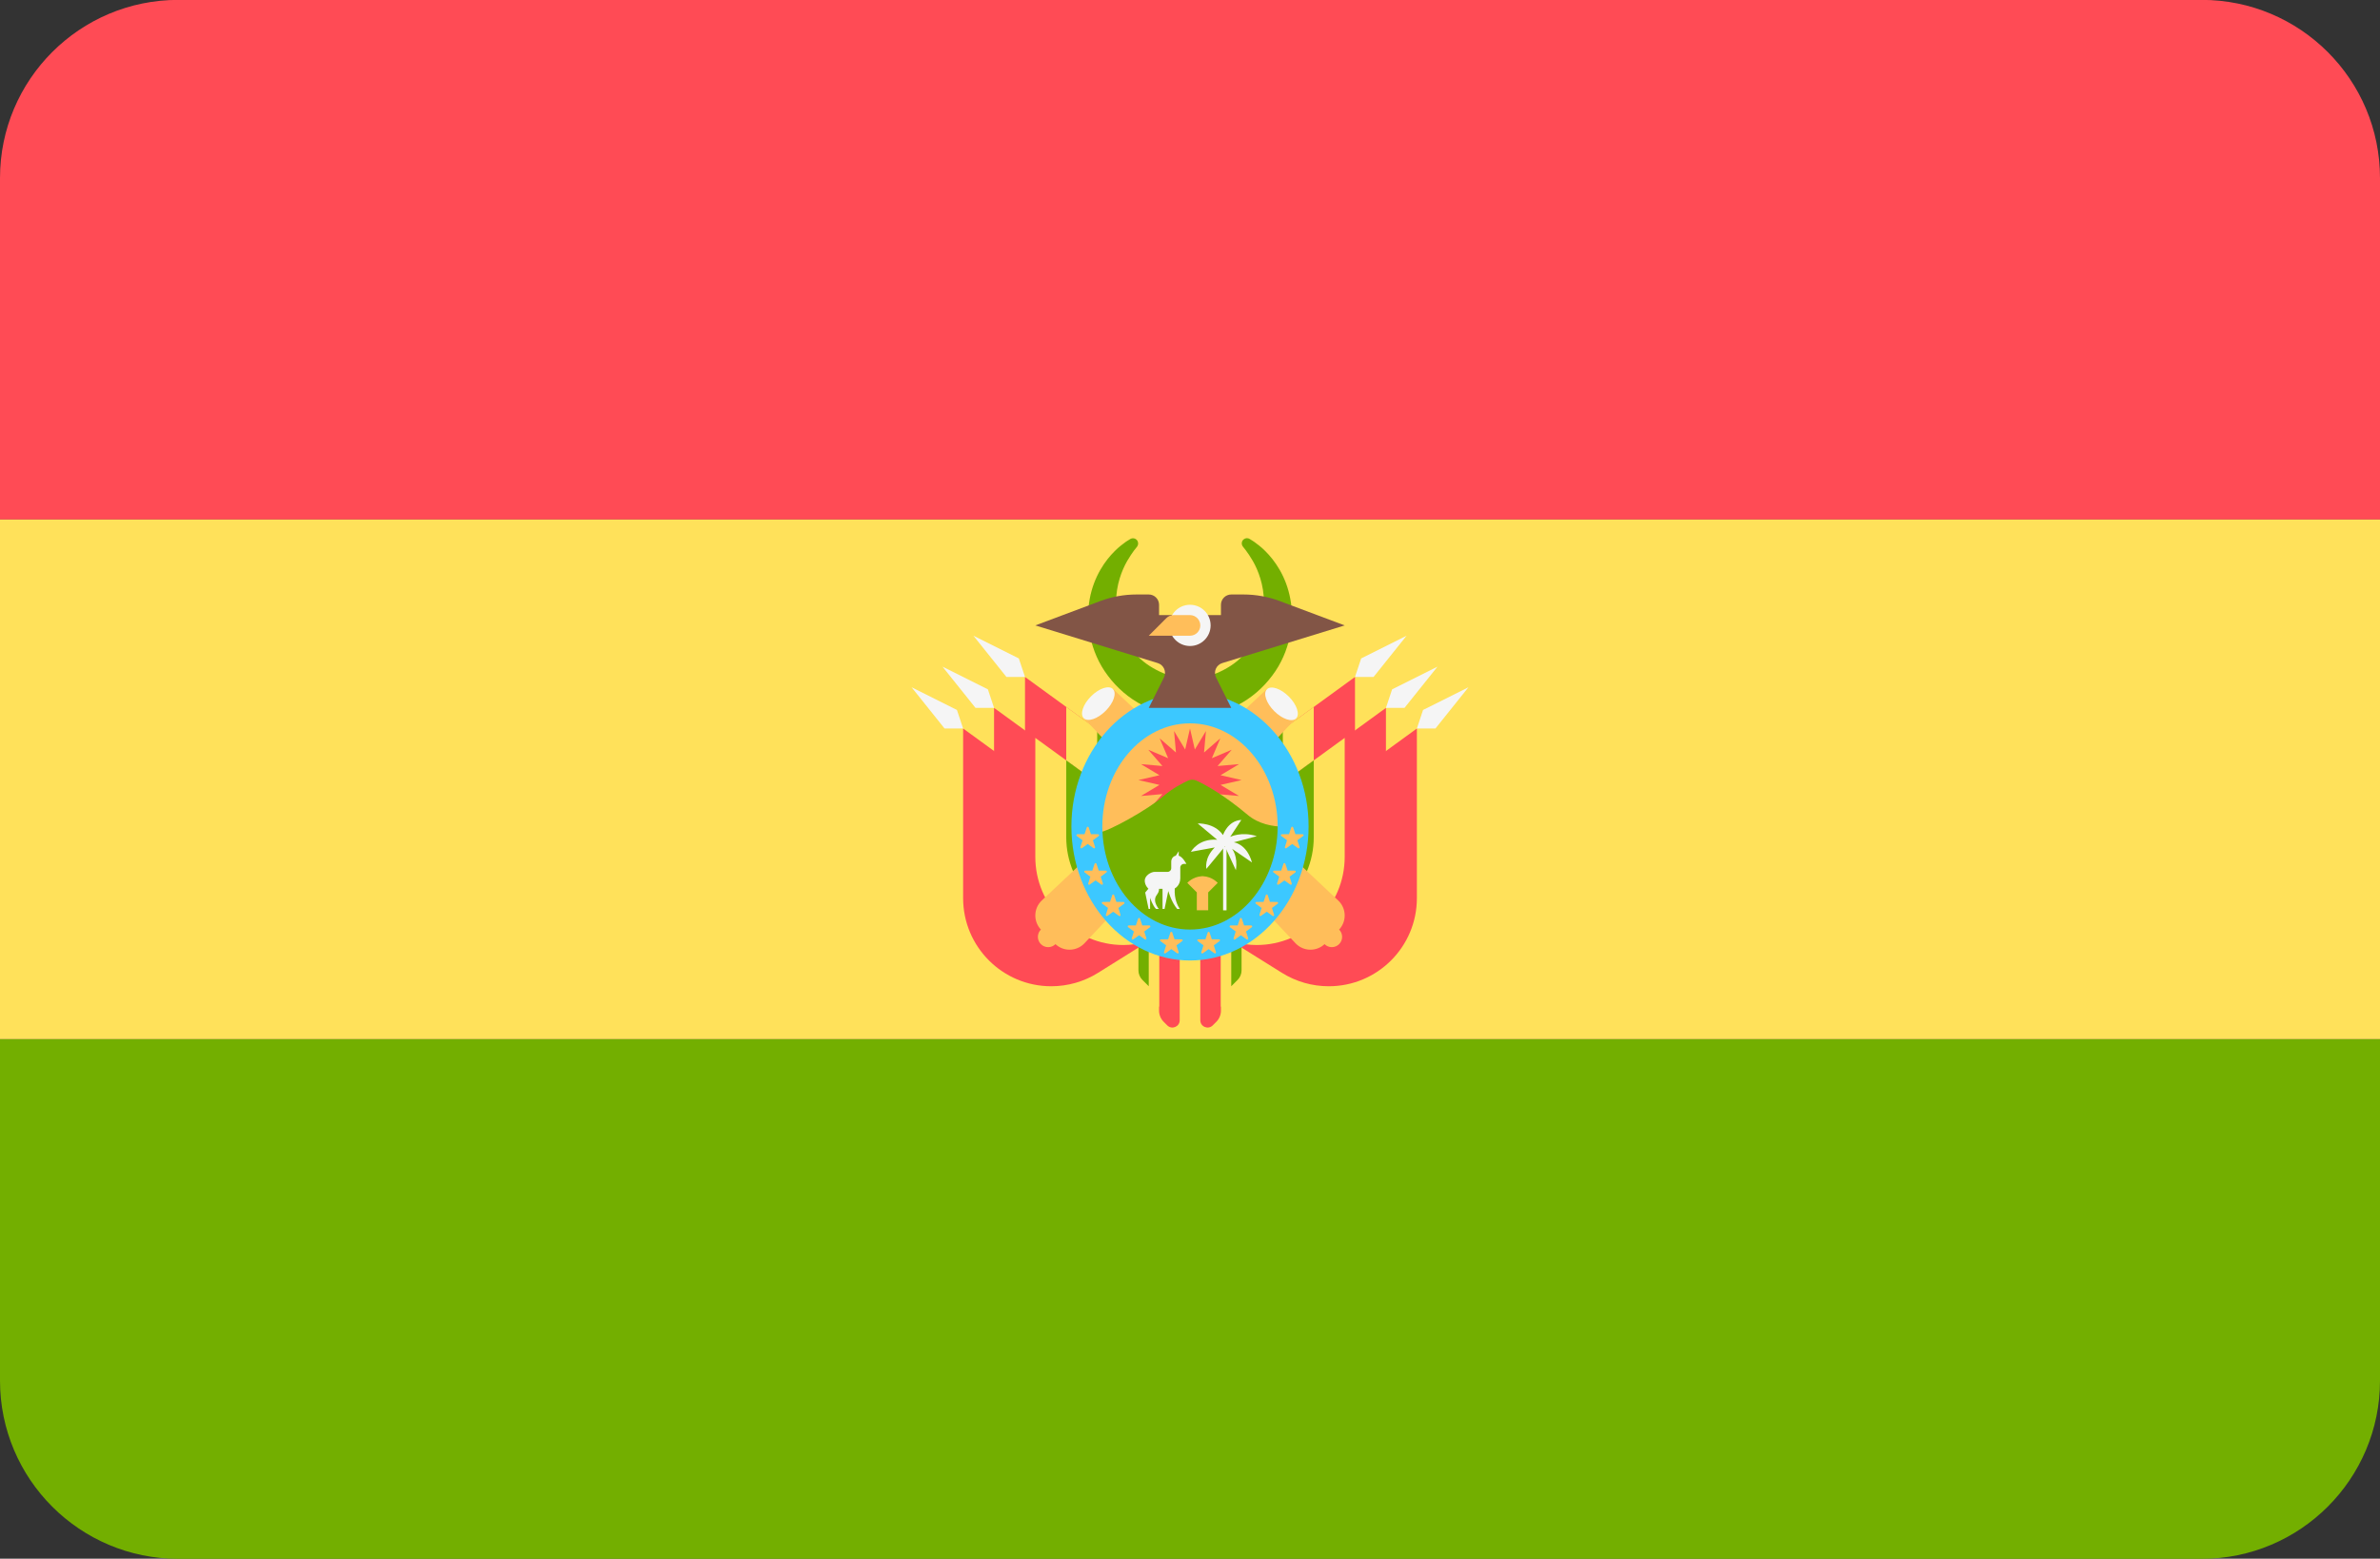 <?xml version="1.0" encoding="iso-8859-1"?>
<!-- Generator: Adobe Illustrator 19.0.0, SVG Export Plug-In . SVG Version: 6.00 Build 0)  -->
<svg xmlns="http://www.w3.org/2000/svg" xmlns:xlink="http://www.w3.org/1999/xlink" version="1.1" id="Layer_1" x="0px" y="0px" viewBox="0 88.3 512 335.4" style="enable-background:new 0 0 512 512;" xml:space="preserve">
<rect x="0" y="88.3" width="512" height="335.4" fill="#333333" stroke="none"/>
<path style="fill:#73AF00;" d="M38.345,423.724h435.31c21.177,0,38.345-17.167,38.345-38.345v-73.471H0v73.471  C0,406.557,17.167,423.724,38.345,423.724z"/>
<path style="fill:#FF4B55;" d="M512,126.621c0-21.177-17.167-38.345-38.345-38.345H38.345C17.167,88.276,0,105.443,0,126.621v73.471  h512V126.621z"/>
<rect y="200.09" style="fill:#FFE15A;" width="512" height="111.81"/>
<path style="fill:#73AF00;" d="M244.598,205.956c0,0-0.227,0.284-0.653,0.817c-0.355,0.492-0.888,1.248-1.47,2.254  c-1.145,1.999-2.347,5.098-2.38,8.792c-0.012,1.801,0.36,3.988,0.974,5.727c0.666,1.92,1.771,3.756,3.168,5.396  c1.399,1.655,3.268,2.931,5.267,3.873c0.991,0.503,2.079,0.792,3.158,1.058c0.535,0.163,1.105,0.171,1.654,0.279  c0.276,0.052,0.562,0.029,0.841,0.051l0.422,0.019l0.211,0.011l0.105,0.006l0.053,0.003l0.026,0.001  c-0.085,0.003,0.227-0.004-0.184,0.007c0.684-0.04,1.514-0.045,2.078-0.114c0.492-0.115,0.906-0.095,1.47-0.262  c1.08-0.266,2.167-0.555,3.158-1.058c1.998-0.942,3.868-2.218,5.267-3.873c1.397-1.64,2.502-3.476,3.168-5.396  c0.638-1.953,0.979-3.822,0.974-5.736c-0.031-3.678-1.234-6.788-2.379-8.785c-0.578-1.002-1.113-1.763-1.494-2.276  c-0.396-0.505-0.607-0.776-0.607-0.776l-0.053-0.067c-0.381-0.486-0.295-1.187,0.191-1.568c0.384-0.3,0.904-0.309,1.291-0.061  c0,0,0.326,0.209,0.937,0.6c0.578,0.434,1.474,1.047,2.439,2.039c1.937,1.918,4.451,5.334,5.358,10.298  c0.449,2.376,0.498,5.25-0.121,8.075c-0.6,2.854-1.817,5.805-3.782,8.387c-1.93,2.594-4.523,4.888-7.606,6.435  c-1.521,0.811-3.176,1.4-4.874,1.81c-0.814,0.239-1.847,0.338-2.767,0.483c-0.862,0.095-1.475,0.097-2.226,0.15l-0.292,0.001  l-0.082-0.004l-0.164-0.008l-0.328-0.017l-0.657-0.035c-0.437-0.035-0.876-0.029-1.309-0.104c-0.863-0.152-1.741-0.223-2.583-0.466  c-1.698-0.409-3.354-0.999-4.874-1.81c-3.083-1.547-5.676-3.842-7.606-6.435c-1.964-2.583-3.181-5.534-3.782-8.387  c-0.642-3.04-0.562-5.596-0.12-8.084c0.905-4.949,3.421-8.377,5.357-10.291c0.961-0.988,1.86-1.607,2.463-2.061  c0.58-0.364,0.891-0.559,0.891-0.559c0.526-0.33,1.22-0.172,1.55,0.354C244.936,205.067,244.888,205.592,244.598,205.956z"/>
<path style="fill:#FF4B55;" d="M253.782,293.866v13.971c0,1.394-1.685,2.092-2.67,1.107l-0.769-0.769  c-0.639-0.639-0.998-1.505-0.998-2.408v-11.901H253.782z"/>
<path style="fill:#FFE15A;" d="M247.126,291.647v10.141c0,0.609,0.242,1.194,0.673,1.625l1.545,1.545v-13.311H247.126z"/>
<path style="fill:#73AF00;" d="M244.908,291.647v5.442c0,0.777,0.309,1.522,0.857,2.071l1.361,1.361v-8.874H244.908L244.908,291.647  z"/>
<path style="fill:#FF4B55;" d="M258.219,293.866v13.971c0,1.394,1.685,2.092,2.67,1.107l0.769-0.769  c0.639-0.639,0.998-1.505,0.998-2.408v-11.901H258.219z"/>
<path style="fill:#FFE15A;" d="M264.874,291.647v10.141c0,0.609-0.242,1.194-0.673,1.625l-1.545,1.545v-13.311H264.874z"/>
<path style="fill:#73AF00;" d="M267.093,291.647v5.442c0,0.777-0.309,1.522-0.857,2.071l-1.361,1.361v-8.874H267.093  L267.093,291.647z"/>
<path style="fill:#FF4B55;" d="M267.093,251.715l24.403-17.748v36.498c0,10.474-8.491,18.964-18.964,18.964l0,0  c-3.554,0-7.037-0.999-10.051-2.882l-13.135-8.21v-26.93L267.093,251.715z"/>
<path style="fill:#FFE15A;" d="M282.622,240.42v25.607c0,10.474-8.491,18.964-18.964,18.964c-1.575,0-3.127-0.227-4.64-0.61  l-9.673-6.046v-26.93l17.748,0.308L282.622,240.42z"/>
<path style="fill:#73AF00;" d="M275.967,245.261v16.531c0,10.474-8.491,18.964-18.964,18.964c-1.575,0-3.128-0.227-4.64-0.61  l-3.018-1.886v-26.854l17.748,0.308L275.967,245.261z"/>
<polygon style="fill:#F5F5F5;" points="292.826,229.974 302.589,225.094 295.489,233.967 291.496,233.967 "/>
<path style="fill:#FF4B55;" d="M280.404,262.807l24.403-17.748v36.498c0,10.474-8.491,18.964-18.964,18.964l0,0  c-3.554,0-7.037-0.999-10.051-2.882l-13.135-8.21v-26.93L280.404,262.807z"/>
<path style="fill:#73AF00;" d="M289.278,256.353v16.531c0,10.474-8.491,18.964-18.964,18.964c-1.575,0-3.127-0.227-4.64-0.61  l-3.018-1.886V262.5l17.748,0.308L289.278,256.353z"/>
<polygon style="fill:#F5F5F5;" points="306.137,241.066 315.9,236.185 308.8,245.059 304.807,245.059 "/>
<path style="fill:#FF4B55;" d="M273.748,258.37l24.403-17.748v36.498c0,10.474-8.491,18.964-18.964,18.964l0,0  c-3.554,0-7.037-0.999-10.051-2.882L256,284.992v-26.93L273.748,258.37z"/>
<path style="fill:#FFE15A;" d="M289.278,247.076v25.607c0,10.474-8.491,18.964-18.964,18.964c-1.575,0-3.127-0.227-4.64-0.61  L256,284.992v-26.93l17.748,0.308L289.278,247.076z"/>
<path style="fill:#73AF00;" d="M282.622,251.916v16.531c0,10.474-8.491,18.964-18.964,18.964c-1.575,0-3.127-0.227-4.64-0.61  L256,284.916v-26.854l17.748,0.308L282.622,251.916z"/>
<polygon style="fill:#F5F5F5;" points="299.482,236.629 309.244,231.748 302.144,240.622 298.152,240.622 "/>
<path style="fill:#FF4B55;" d="M244.908,251.715l-24.403-17.748v36.498c0,10.474,8.491,18.964,18.964,18.964l0,0  c3.554,0,7.037-0.999,10.051-2.882l13.135-8.21v-26.93L244.908,251.715z"/>
<path style="fill:#FFE15A;" d="M229.378,240.42v25.607c0,10.474,8.491,18.964,18.964,18.964c1.575,0,3.127-0.227,4.64-0.61  l9.673-6.046v-26.93l-17.748,0.308L229.378,240.42z"/>
<path style="fill:#73AF00;" d="M236.034,245.261v16.531c0,10.474,8.491,18.964,18.964,18.964c1.575,0,3.128-0.227,4.64-0.61  l3.018-1.886v-26.854l-17.748,0.308L236.034,245.261z"/>
<polygon style="fill:#F5F5F5;" points="219.174,229.974 209.412,225.094 216.512,233.967 220.504,233.967 "/>
<path style="fill:#FF4B55;" d="M231.597,262.807l-24.403-17.748v36.498c0,10.474,8.491,18.964,18.964,18.964l0,0  c3.554,0,7.037-0.999,10.051-2.882l13.135-8.21v-26.93L231.597,262.807z"/>
<path style="fill:#73AF00;" d="M222.723,256.353v16.531c0,10.474,8.491,18.964,18.964,18.964c1.575,0,3.127-0.227,4.64-0.61  l3.018-1.886V262.5l-17.748,0.308L222.723,256.353z"/>
<polygon style="fill:#F5F5F5;" points="205.863,241.066 196.102,236.185 203.201,245.059 207.193,245.059 "/>
<path style="fill:#FF4B55;" d="M238.252,258.37l-24.403-17.748v36.498c0,10.474,8.491,18.964,18.964,18.964l0,0  c3.554,0,7.037-0.999,10.051-2.882l13.135-8.21v-26.93L238.252,258.37z"/>
<path style="fill:#FFE15A;" d="M222.723,247.076v25.607c0,10.474,8.491,18.964,18.964,18.964c1.575,0,3.127-0.227,4.64-0.61  l9.673-6.046v-26.93l-17.748,0.308L222.723,247.076z"/>
<path style="fill:#73AF00;" d="M229.378,251.916v16.531c0,10.474,8.491,18.964,18.964,18.964c1.575,0,3.127-0.227,4.64-0.61  l3.018-1.886v-26.854l-17.748,0.308L229.378,251.916z"/>
<g>
	<path style="fill:#FFBE5A;" d="M226.947,291.354l-2.925-2.925c-1.773-1.773-1.726-4.664,0.106-6.378l48.417-45.496l6.275,6.275   l-45.496,48.417C231.612,293.08,228.722,293.129,226.947,291.354z"/>
	<circle style="fill:#FFBE5A;" cx="225.49" cy="289.89" r="2.218"/>
</g>
<ellipse transform="matrix(-0.707 -0.707 0.707 -0.707 301.135 604.123)" style="fill:#F5F5F5;" cx="275.685" cy="239.694" rx="4.436" ry="2.218"/>
<g>
	<path style="fill:#FFBE5A;" d="M285.053,291.354l2.925-2.925c1.773-1.773,1.726-4.664-0.106-6.378l-48.417-45.496l-6.275,6.275   l45.496,48.417C280.39,293.08,283.279,293.129,285.053,291.354z"/>
	<circle style="fill:#FFBE5A;" cx="286.51" cy="289.89" r="2.218"/>
</g>
<ellipse transform="matrix(0.707 -0.707 0.707 0.707 -100.275 237.315)" style="fill:#F5F5F5;" cx="236.327" cy="239.701" rx="4.436" ry="2.218"/>
<ellipse style="fill:#FFBE5A;" cx="256" cy="266.14" rx="19.616" ry="23.294"/>
<polygon style="fill:#FF4B55;" points="256,245.059 257.042,249.578 259.428,245.602 259.021,250.221 262.52,247.178   260.706,251.446 264.974,249.632 261.93,253.13 266.55,252.724 262.573,255.111 267.093,256.152 262.573,257.193 266.55,259.58   261.93,259.174 264.974,262.671 260.706,260.857 262.52,265.126 259.021,262.082 259.428,266.701 257.042,262.726 256,267.244   254.959,262.726 252.573,266.701 252.979,262.082 249.481,265.126 251.294,260.857 247.027,262.671 250.07,259.174 245.451,259.58   249.427,257.193 244.908,256.152 249.427,255.111 245.451,252.724 250.07,253.13 247.027,249.632 251.294,251.446 249.481,247.178   252.979,250.221 252.573,245.602 254.959,249.578 "/>
<path style="fill:#73AF00;" d="M280.542,265.719c0,0-7.349,1.941-12.132-2.08c-5.316-4.469-9.302-6.579-11.01-7.371  c-0.585-0.271-1.239-0.271-1.825-0.001c-1.224,0.565-3.476,1.736-5.468,3.49c-2.912,2.566-11.855,7.626-13.657,7.626v11.029  l14.073,12.196l16.639-0.486L280.542,265.719z"/>
<path style="fill:#3CC8FF;" d="M256,294.975c-14.068,0-25.513-12.938-25.513-28.84s11.444-28.84,25.513-28.84  s25.513,12.938,25.513,28.84S270.068,294.975,256,294.975z M256,243.95c-10.398,0-18.857,9.953-18.857,22.185  c0,12.232,8.459,22.185,18.857,22.185c10.398,0,18.857-9.953,18.857-22.185C274.857,253.903,266.398,243.95,256,243.95z"/>
<g>
	<path style="fill:#FFBE5A;" d="M252.178,288.946l0.489,1.465l1.545,0.012c0.2,0.001,0.282,0.257,0.122,0.375l-1.242,0.918   l0.466,1.473c0.061,0.191-0.157,0.349-0.32,0.232l-1.257-0.898l-1.257,0.898c-0.162,0.116-0.38-0.042-0.32-0.232l0.466-1.473   l-1.242-0.918c-0.161-0.119-0.078-0.374,0.122-0.375l1.545-0.012l0.489-1.465C251.847,288.756,252.115,288.756,252.178,288.946z"/>
	<path style="fill:#FFBE5A;" d="M245.242,285.964l0.489,1.465l1.545,0.012c0.2,0.001,0.282,0.257,0.122,0.375l-1.242,0.918   l0.466,1.473c0.061,0.191-0.157,0.349-0.32,0.232l-1.257-0.898l-1.257,0.898c-0.162,0.116-0.38-0.042-0.32-0.232l0.466-1.473   l-1.242-0.918c-0.161-0.119-0.078-0.374,0.122-0.375l1.545-0.012l0.489-1.465C244.911,285.774,245.18,285.774,245.242,285.964z"/>
	<path style="fill:#FFBE5A;" d="M239.673,280.904l0.489,1.465l1.545,0.012c0.2,0.001,0.282,0.257,0.122,0.375l-1.242,0.918   l0.466,1.473c0.061,0.191-0.157,0.349-0.32,0.232l-1.257-0.898l-1.257,0.898c-0.162,0.116-0.38-0.042-0.32-0.232l0.466-1.473   l-1.242-0.918c-0.161-0.119-0.078-0.374,0.122-0.375l1.545-0.012l0.489-1.465C239.342,280.714,239.61,280.714,239.673,280.904z"/>
	<path style="fill:#FFBE5A;" d="M235.875,274.167l0.489,1.465l1.545,0.012c0.2,0.001,0.282,0.257,0.122,0.375l-1.242,0.918   l0.466,1.473c0.061,0.191-0.157,0.349-0.32,0.232l-1.257-0.898l-1.257,0.898c-0.162,0.116-0.38-0.042-0.32-0.232l0.466-1.473   l-1.242-0.918c-0.161-0.119-0.078-0.374,0.122-0.375l1.545-0.012l0.489-1.465C235.544,273.977,235.812,273.977,235.875,274.167z"/>
	<path style="fill:#FFBE5A;" d="M234.199,266.333l0.489,1.465l1.545,0.012c0.2,0.001,0.282,0.257,0.122,0.375l-1.242,0.918   l0.466,1.473c0.061,0.191-0.157,0.349-0.32,0.232l-1.257-0.898l-1.257,0.898c-0.162,0.116-0.38-0.042-0.32-0.232l0.466-1.473   l-1.242-0.918c-0.161-0.119-0.078-0.374,0.122-0.375l1.545-0.012l0.489-1.465C233.867,266.143,234.136,266.143,234.199,266.333z"/>
	<path style="fill:#FFBE5A;" d="M259.812,288.946l-0.489,1.465l-1.545,0.012c-0.2,0.001-0.282,0.257-0.122,0.375l1.242,0.918   l-0.466,1.473c-0.061,0.191,0.157,0.349,0.32,0.232l1.257-0.898l1.257,0.898c0.162,0.116,0.38-0.042,0.32-0.232l-0.466-1.473   l1.242-0.918c0.161-0.119,0.078-0.374-0.122-0.375l-1.545-0.012l-0.489-1.465C260.143,288.756,259.875,288.756,259.812,288.946z"/>
	<path style="fill:#FFBE5A;" d="M266.748,285.964l-0.489,1.465l-1.545,0.012c-0.2,0.001-0.283,0.257-0.122,0.375l1.242,0.918   l-0.466,1.473c-0.061,0.191,0.157,0.349,0.32,0.232l1.257-0.898l1.257,0.898c0.162,0.116,0.38-0.042,0.32-0.232l-0.466-1.473   l1.242-0.918c0.161-0.119,0.078-0.374-0.122-0.375l-1.545-0.012l-0.489-1.465C267.079,285.774,266.81,285.774,266.748,285.964z"/>
	<path style="fill:#FFBE5A;" d="M272.317,280.904l-0.489,1.465l-1.545,0.012c-0.2,0.001-0.282,0.257-0.122,0.375l1.242,0.918   l-0.466,1.473c-0.061,0.191,0.157,0.349,0.32,0.232l1.257-0.898l1.257,0.898c0.162,0.116,0.38-0.042,0.32-0.232l-0.466-1.473   l1.242-0.918c0.161-0.119,0.078-0.374-0.122-0.375l-1.545-0.012l-0.489-1.465C272.649,280.714,272.38,280.714,272.317,280.904z"/>
	<path style="fill:#FFBE5A;" d="M276.115,274.167l-0.489,1.465l-1.545,0.012c-0.2,0.001-0.282,0.257-0.122,0.375l1.242,0.918   l-0.466,1.473c-0.061,0.191,0.157,0.349,0.32,0.232l1.257-0.898l1.257,0.898c0.162,0.116,0.38-0.042,0.32-0.232l-0.466-1.473   l1.242-0.918c0.161-0.119,0.078-0.374-0.122-0.375l-1.545-0.012l-0.489-1.465C276.446,273.977,276.178,273.977,276.115,274.167z"/>
	<path style="fill:#FFBE5A;" d="M277.791,266.333l-0.489,1.465l-1.545,0.012c-0.2,0.001-0.283,0.257-0.122,0.375l1.242,0.918   l-0.466,1.473c-0.061,0.191,0.157,0.349,0.32,0.232l1.257-0.898l1.257,0.898c0.162,0.116,0.38-0.042,0.32-0.232l-0.466-1.473   l1.242-0.918c0.161-0.119,0.078-0.374-0.122-0.375l-1.545-0.012l-0.489-1.465C278.123,266.143,277.855,266.143,277.791,266.333z"/>
</g>
<path style="fill:#F5F5F5;" d="M246.361,280.358l0.737,3.526h0.318v-2.406c0,0,0.524,1.678,1.266,2.406h0.6  c-0.287-0.369-0.803-1.135-0.803-1.927c0-1.091,0.868-1.24,0.868-2.407h0.744v4.333h0.435l0.806-3.861c0,0,0.664,2.415,1.914,3.861  h0.556c-0.401-0.589-1.234-2.109-1.081-4.407c0,0,1.191-0.596,1.191-2.208v-2.294c0-0.429,0.349-0.778,0.778-0.778h0.535  c0,0-0.796-1.544-1.647-1.768v-0.968l-0.641,0.969c-0.612,0.132-0.973,0.698-0.973,1.304v1.397c0,0.429-0.348,0.778-0.778,0.778  h-2.781c-0.823,0-2.142,0.823-2.142,1.878s0.791,1.747,0.791,1.747L246.361,280.358z"/>
<path style="fill:#FFBE5A;" d="M258.819,276.843h-0.255c-2.016,0.11-3.142,1.436-3.142,1.436l2.045,2.045v3.848h2.447v-3.848  l2.045-2.045C261.961,278.279,260.835,276.954,258.819,276.843z"/>
<g>
	<rect x="263.12" y="270.55" style="fill:#F5F5F5;" width="0.739" height="13.634"/>
	<path style="fill:#F5F5F5;" d="M263.511,270.445l-3.987,4.819c0,0-0.52-2.323,1.803-4.61l-5.13,0.936c0,0,1.56-2.912,5.65-2.6   l-4.194-3.501c0,0,3.605-0.207,5.442,2.496c0,0,1.039-3.119,3.951-3.258l-2.403,3.651c0,0,2.403-1.225,5.731-0.15l-4.957,1.318   c0,0,2.773,0.277,3.917,4.333l-4.298-2.946c0,0,1.318,1.56,0.832,4.61L263.511,270.445z"/>
	<polygon style="fill:#F5F5F5;" points="212.519,236.629 202.756,231.748 209.856,240.622 213.849,240.622  "/>
</g>
<path style="fill:#825546;" d="M262.941,230.978l26.337-8.104l-13.981-5.242c-2.49-0.935-5.129-1.412-7.789-1.412h-2.633  c-1.225,0-2.218,0.993-2.218,2.218v2.218H256h-6.655v-2.218c0-1.225-0.993-2.218-2.218-2.218h-2.633  c-2.66,0-5.299,0.479-7.789,1.412l-13.981,5.242l26.337,8.104c1.31,0.403,1.944,1.886,1.332,3.113l-3.266,6.531h17.748l-3.266-6.531  C260.995,232.865,261.63,231.381,262.941,230.978z"/>
<circle style="fill:#F5F5F5;" cx="256" cy="222.87" r="4.436"/>
<path style="fill:#FFBE5A;" d="M258.219,222.874L258.219,222.874c0,1.225-0.993,2.218-2.218,2.218h-8.874l3.787-3.787  c0.416-0.416,0.98-0.65,1.569-0.65H256C257.226,220.657,258.219,221.65,258.219,222.874z"/>
<g>
</g>
<g>
</g>
<g>
</g>
<g>
</g>
<g>
</g>
<g>
</g>
<g>
</g>
<g>
</g>
<g>
</g>
<g>
</g>
<g>
</g>
<g>
</g>
<g>
</g>
<g>
</g>
<g>
</g>
</svg>
